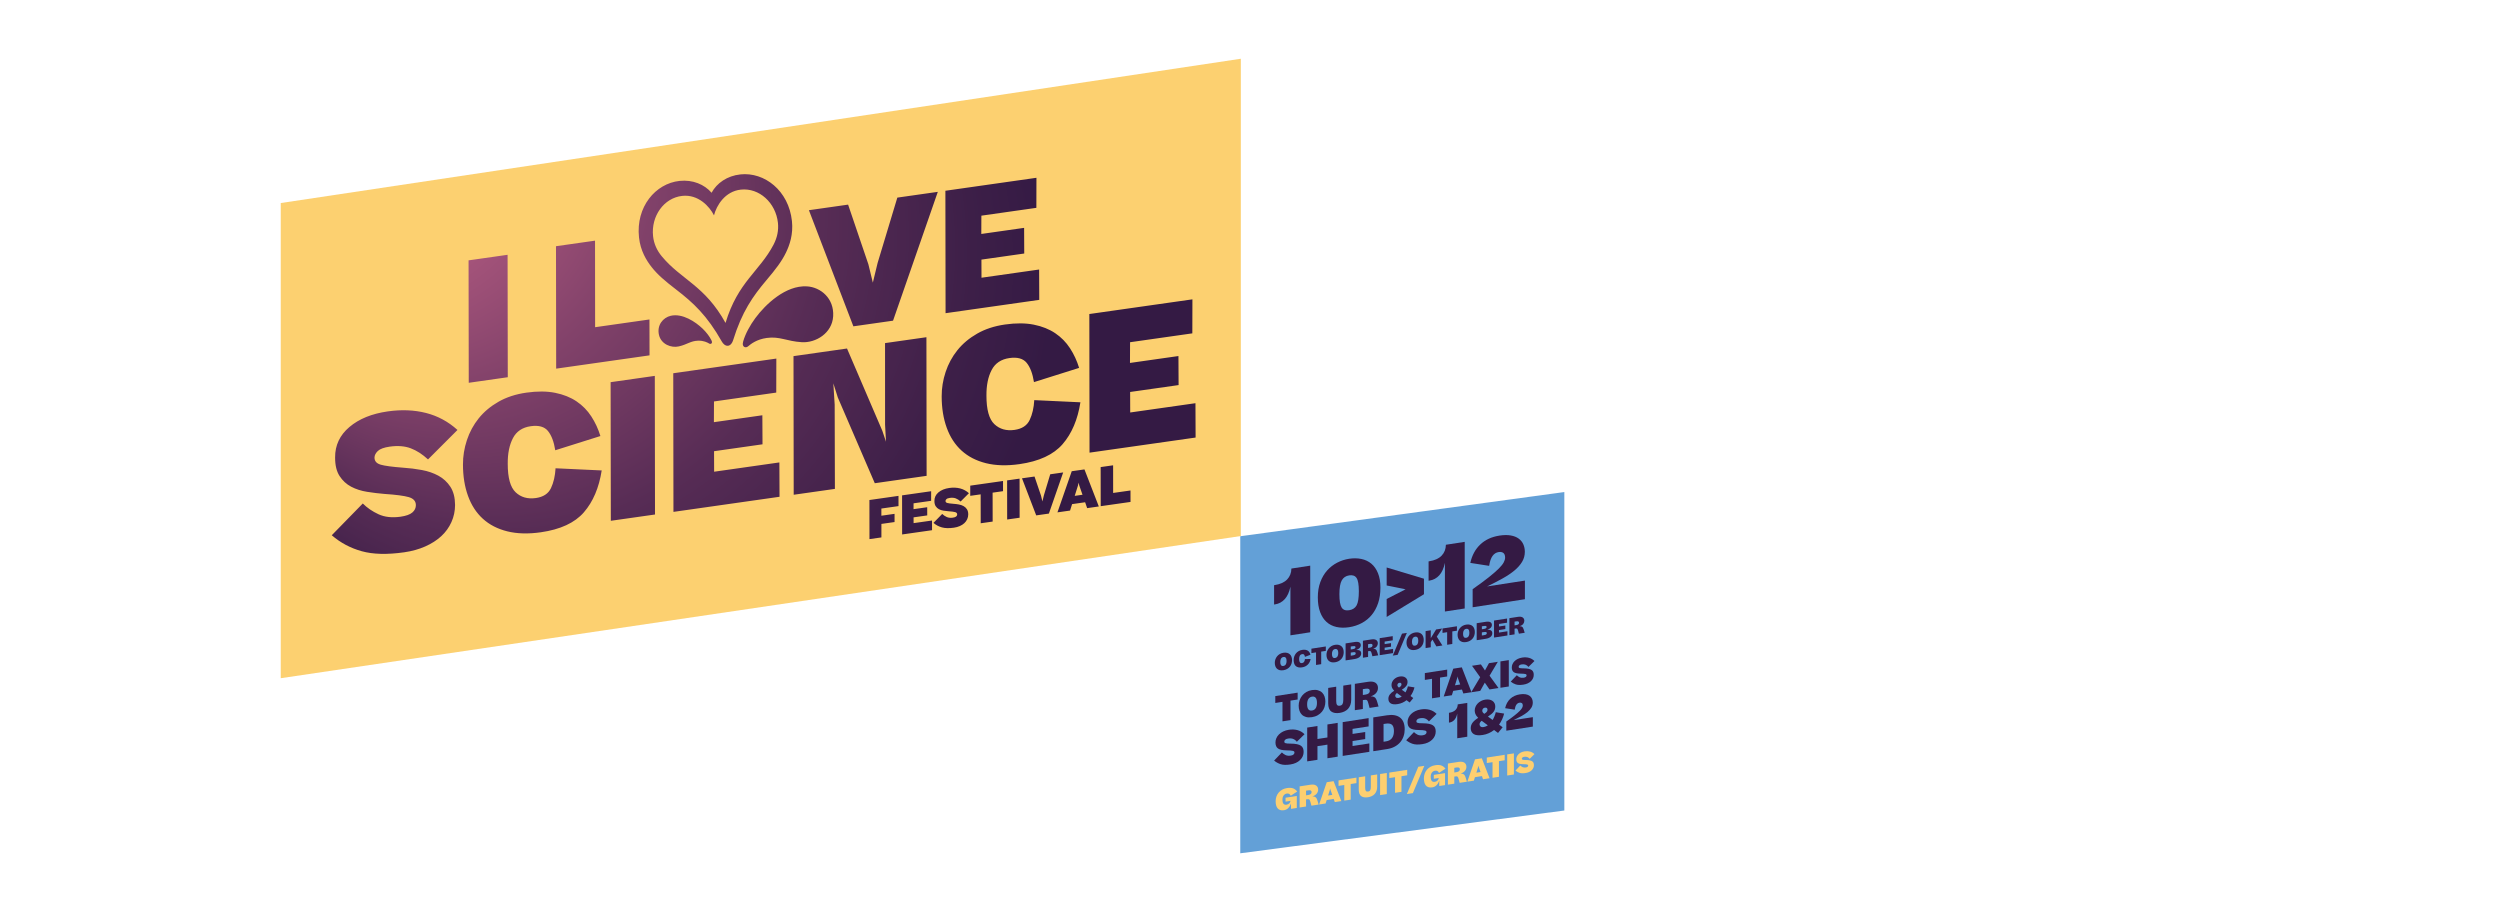 <?xml version="1.0" encoding="UTF-8"?>
<svg id="Calque_1" data-name="Calque 1" xmlns="http://www.w3.org/2000/svg" width="1920" height="700.44" xmlns:xlink="http://www.w3.org/1999/xlink" viewBox="0 0 1920 700.44">
  <defs>
    <radialGradient id="Dégradé_sans_nom_2" data-name="Dégradé sans nom 2" cx="561.9" cy="432.6" fx="-18.85" fy="94.99" r="708.12" gradientTransform="translate(199.62 -17.86) scale(.69)" gradientUnits="userSpaceOnUse">
      <stop offset=".03" stop-color="#ee7a9e"/>
      <stop offset=".17" stop-color="#bd6086"/>
      <stop offset=".35" stop-color="#82426a"/>
      <stop offset=".5" stop-color="#572c55"/>
      <stop offset=".63" stop-color="#3d1f48"/>
      <stop offset=".7" stop-color="#341a44"/>
    </radialGradient>
  </defs>
  <polygon points="1201.41 377.89 952.52 411.83 952.52 655.33 1201.41 622.47 1201.41 377.89" style="fill: #63a0d7;"/>
  <polygon points="215.61 155.93 215.61 520.86 952.96 411.67 952.96 45.11 215.61 155.93" style="fill: #fcd070;"/>
  <path d="M726.87,383.32c-.47.45-.71.92-.72,1.42,0,.77.44,1.28,1.33,1.54.89.26,2.53.48,4.91.66,1.33.08,2.67.25,4.01.5,1.34.25,2.54.66,3.6,1.24,1.06.58,1.92,1.37,2.59,2.39.67,1.02,1.01,2.33,1.02,3.95,0,1.32-.27,2.55-.79,3.71-.52,1.16-1.26,2.17-2.2,3.05-.95.88-2.1,1.62-3.47,2.22-1.37.61-2.89,1.03-4.56,1.27-3.69.53-6.76.45-9.2-.23-2.45-.68-4.61-1.83-6.49-3.46l6.72-6.88c.93.94,2.06,1.72,3.4,2.33,1.34.62,2.94.8,4.79.53,1.18-.17,2.03-.47,2.55-.92.51-.44.77-.98.76-1.61-.01-.85-.53-1.42-1.54-1.71-1.02-.29-2.77-.52-5.27-.69-1.22-.1-2.47-.25-3.75-.45-1.28-.2-2.43-.57-3.45-1.11-1.02-.54-1.86-1.31-2.51-2.32-.65-1-.97-2.34-.97-4.02-.02-2.63,1.01-4.83,3.1-6.59,2.08-1.76,4.85-2.89,8.29-3.38,2.99-.43,5.76-.31,8.31.34,2.55.65,4.82,1.88,6.81,3.68l-6.38,6.38c-1.2-1.12-2.45-1.92-3.74-2.41-1.29-.49-2.81-.61-4.56-.36-1.24.18-2.09.49-2.56.94ZM770.31,369.4l-25.16,3.58v7.82s8-1.14,8-1.14l.04,22.21,9.17-1.3-.04-22.21,8-1.14v-7.82ZM701.64,401.77l-.02-4.44,10.5-1.49-.03-6.29-10.5,1.49.02-4.49,13.49-1.92.02-7.37-22.33,3.18.04,30.03,22.98-3.27-.03-7.44-14.13,2.01ZM690.04,380.83l-22.33,3.18.04,30.03,9.17-1.3v-10.37s10.1-1.44,10.1-1.44v-6.3s-10.13,1.44-10.13,1.44v-5.51s13.16-1.87,13.16-1.87v-7.86ZM832.86,360.5l11.03,28.46-8.96,1.28-1.55-4.51-10.01,1.43-1.56,4.95-9.69,1.38,10.98-31.6,9.77-1.39ZM831.36,379.96l-2.51-7.21-.5-2.07-.47,2.21-2.49,7.93,5.98-.85ZM773.46,368.95l.04,30.03,9.57-1.36-.04-30.03-9.57,1.36ZM868.22,376.69l-13.33,1.9-.02-21.23-9.57,1.36.04,30.03,22.9-3.26-.02-8.8ZM806.58,364.24l-4.84,16.04-1.17,4.82-1.09-4.49-4.97-14.64-9.61,1.37,10.91,28.48,9.73-1.39,10.98-31.6-9.93,1.41ZM836.76,347.63l-.15-106.46,79.17-11.27-.07,26.12-47.82,6.81-.07,15.91,37.22-5.3.12,22.3-37.22,5.3.06,15.75,50.11-7.13.11,26.38-81.46,11.6ZM816.1,341.09c-7.02,8.1-18.08,13.22-33.16,15.37-9.64,1.37-18.2,1.13-25.67-.72-7.47-1.85-13.72-5.07-18.76-9.65-5.04-4.58-8.84-10.43-11.42-17.56-2.58-7.12-3.87-15.15-3.88-24.1-.03-6.32.98-12.56,3.02-18.74,2.04-6.17,5.06-11.76,9.07-16.75,4.01-4.99,9.07-9.24,15.2-12.74,6.12-3.5,13.24-5.82,21.35-6.98,8.4-1.2,15.78-1.15,22.15.13,6.37,1.28,11.84,3.47,16.42,6.56,4.58,3.09,8.37,6.95,11.37,11.58,3,4.63,5.32,9.65,6.97,15.05l-34.67,10.92c-1.04-6.56-2.91-11.5-5.62-14.81-2.71-3.31-7.12-4.53-13.23-3.66-6.4.91-10.95,3.97-13.66,9.17-2.72,5.2-4.05,11.73-3.99,19.6-.02,10.8,2,18.12,6.06,21.97,4.06,3.85,9.23,5.32,15.53,4.43,5.73-.82,9.6-3.36,11.62-7.63,2.02-4.27,3.19-9.35,3.52-15.23l35.44,1.66c-2.09,13.33-6.65,24.04-13.67,32.14M641.03,310.88l.17,64.59-31.64,4.5-.15-106.46,41.09-5.85,27.14,63.23,2.8,8.35-.71-13.17-.02-62.57,31.78-4.52.15,106.46-39.8,5.67-28.39-65.83-3.45-10.89,1.04,16.48ZM517.21,393.12l-.15-106.46,79.17-11.27-.07,26.12-47.82,6.81-.07,15.91,37.22-5.3.12,22.3-37.22,5.3.06,15.75,50.11-7.13.12,26.38-81.46,11.6ZM469.11,399.97l-.15-106.46,33.93-4.83.15,106.46-33.93,4.83ZM448.45,393.43c-7.02,8.1-18.08,13.22-33.16,15.37-9.64,1.37-18.2,1.13-25.67-.72-7.47-1.85-13.72-5.07-18.76-9.65-5.04-4.58-8.84-10.43-11.42-17.56-2.58-7.12-3.87-15.15-3.88-24.1-.03-6.32.98-12.56,3.02-18.74,2.04-6.17,5.06-11.76,9.07-16.75,4.01-4.99,9.07-9.24,15.2-12.74,6.12-3.5,13.24-5.82,21.35-6.98,8.4-1.2,15.78-1.15,22.15.13,6.37,1.28,11.84,3.47,16.42,6.56,4.58,3.09,8.37,6.95,11.37,11.58,3,4.63,5.32,9.65,6.97,15.05l-34.67,10.92c-1.03-6.56-2.91-11.5-5.62-14.81-2.71-3.31-7.12-4.53-13.23-3.66-6.4.91-10.95,3.97-13.66,9.17-2.72,5.2-4.05,11.73-3.99,19.6-.02,10.8,2,18.12,6.06,21.97,4.06,3.85,9.23,5.32,15.53,4.43,5.73-.82,9.6-3.36,11.62-7.63,2.02-4.27,3.19-9.35,3.52-15.23l35.44,1.66c-2.09,13.33-6.65,24.04-13.67,32.14M292.34,356.87c3.15.91,8.96,1.69,17.42,2.33,4.72.3,9.45.89,14.2,1.77,4.75.88,9,2.34,12.75,4.38,3.75,2.04,6.8,4.87,9.17,8.47,2.36,3.6,3.57,8.27,3.61,14-.02,4.67-.95,9.06-2.8,13.16-1.85,4.11-4.45,7.71-7.81,10.81-3.35,3.1-7.46,5.73-12.31,7.88-4.86,2.15-10.24,3.65-16.16,4.49-13.08,1.86-23.95,1.59-32.62-.83-8.67-2.41-16.34-6.5-23-12.26l23.83-24.4c3.3,3.32,7.32,6.08,12.06,8.27,4.74,2.19,10.41,2.82,16.99,1.88,4.2-.6,7.21-1.68,9.03-3.25,1.82-1.57,2.72-3.47,2.69-5.71-.04-3.01-1.86-5.03-5.47-6.08-3.61-1.04-9.83-1.86-18.68-2.45-4.34-.35-8.77-.89-13.3-1.61-4.53-.72-8.62-2.03-12.25-3.94-3.63-1.91-6.61-4.65-8.91-8.21-2.31-3.56-3.45-8.31-3.42-14.25-.07-9.33,3.59-17.11,10.98-23.37,7.38-6.25,17.18-10.25,29.4-11.99,10.59-1.51,20.41-1.11,29.46,1.2,9.04,2.31,17.09,6.66,24.14,13.05l-22.63,22.62c-4.27-3.96-8.69-6.81-13.27-8.54-4.58-1.73-9.97-2.15-16.18-1.27-4.39.63-7.42,1.74-9.09,3.34-1.67,1.6-2.53,3.28-2.57,5.03,0,2.72,1.57,4.54,4.72,5.45M568.59,133.94c18.45-1.97,37.11,12.37,39.62,35.82,1.1,10.28-1.8,18.47-4.62,24.3-3.22,6.63-7.73,12.57-14.93,21.07-10.43,12.35-18.84,24.2-25.7,46.38-.55,1.77-1.89,3.82-3.87,4.04-2,.21-3.76-1.51-4.66-3.12-11.41-20.23-22.13-30.03-34.95-39.9-8.85-6.79-14.52-11.64-19.06-17.44-3.99-5.1-8.57-12.49-9.67-22.77-2.52-23.45,12.68-41.41,31.13-43.38,10.18-1.09,19.13,2.72,24.6,9.1,3.99-7.39,11.92-13,22.11-14.09M594.13,187.8c2.71-5.22,3.95-10.8,3.33-16.64-1.66-15.48-14.41-27.04-28.48-25.53-12.22,1.31-18.74,12.25-20.63,19.77-3.45-6.95-12.15-16.26-24.36-14.96-14.07,1.51-24.09,15.5-22.43,30.98.63,5.84,3.01,11.03,6.8,15.56,14.88,17.9,32.94,22.23,48.85,51.04,9.43-31.52,26.16-39.57,36.92-60.21M619.69,219.93c-16.26-.96-31.79,13.77-39.65,24.45-4,5.44-7.55,11.87-9.24,17.71-.73,2.5-.21,3.6.61,4.21.82.61,2.08.58,3.12-.31,2.18-1.85,6.55-5.34,14.32-6.44,9.94-1.4,15.35,2.57,27,3.26,10.59.63,23.25-6.83,24.03-19.96.8-13.56-9.42-22.29-20.18-22.93M515.13,242.52c-5.93,1.38-10.78,7.21-9.04,14.69,1.69,7.24,9.45,10.18,15.29,8.82,6.42-1.49,9.05-4.22,14.71-4.39,4.43-.13,7.2,1.4,8.59,2.22.67.4,1.37.29,1.77-.13.39-.42.58-1.08-.07-2.4-1.5-3.09-4.09-6.33-6.83-8.98-5.4-5.19-15.45-11.92-24.42-9.83M456.98,184.82l.07,66.47,41.73-5.94.06,27.56-71.7,10.21-.14-94.03,29.97-4.27ZM720.24,147.34l-34.38,98.94-30.47,4.34-34.15-89.19,30.1-4.28,15.58,45.84,3.43,14.07,3.65-15.08,15.15-50.21,31.11-4.43ZM795.93,159.62l-42.23,6.01-.06,14.05,32.88-4.68.1,19.7-32.88,4.68.05,13.91,44.26-6.3.1,23.3-71.95,10.24-.14-94.03,69.93-9.96-.06,23.07ZM389.97,289.71l-.14-94.03-29.97,4.27.14,94.03,29.97-4.27Z" style="fill: url(#Dégradé_sans_nom_2);"/>
  <g>
    <g>
      <path d="M1006.25,434.43v51.16l-15.21,2.34v-37.36c-.87,4.15-2.32,7.34-4.35,9.57-2.03,2.23-4.51,3.57-7.44,4.02l-.75.12v-14.86l.34-.05c4.29-.66,7.51-2.1,9.66-4.33,2.14-2.22,3.24-5.02,3.29-8.39l14.45-2.23Z" style="fill: #341a44;"/>
      <path d="M1060.17,451.36c0,4.34-.58,8.27-1.75,11.76-1.16,3.5-2.8,6.53-4.9,9.1s-4.63,4.65-7.6,6.25c-2.97,1.6-6.23,2.68-9.8,3.23s-6.76.48-9.73-.18c-2.97-.67-5.5-1.95-7.6-3.84-2.1-1.89-3.75-4.42-4.93-7.58-1.19-3.16-1.78-6.93-1.78-11.32s.64-8.25,1.92-11.72c1.28-3.47,3.01-6.43,5.21-8.9,2.19-2.47,4.75-4.46,7.67-5.99,2.92-1.52,6.01-2.54,9.25-3.04s6.47-.46,9.42.16c2.94.62,5.49,1.83,7.64,3.63,2.14,1.79,3.85,4.23,5.1,7.31,1.26,3.08,1.88,6.79,1.88,11.13ZM1028.66,456.42c0,4.95.57,8.33,1.71,10.15,1.14,1.81,3.06,2.51,5.75,2.09s4.61-1.67,5.76-3.76c1.14-2.09,1.71-5.68,1.71-10.78s-.58-8.51-1.75-10.24-3.05-2.41-5.65-2c-2.6.4-4.51,1.69-5.72,3.86-1.21,2.17-1.82,5.73-1.82,10.69Z" style="fill: #341a44;"/>
      <path d="M1064.96,435.83l28.64,8.62v11.92l-28.64,17.45v-13.81l14.52-7.42-14.52-2.95v-13.81Z" style="fill: #341a44;"/>
      <path d="M1124.9,416.15v51.16l-15.21,2.34v-37.36c-.87,4.15-2.32,7.34-4.35,9.57-2.03,2.23-4.51,3.57-7.44,4.02l-.75.12v-14.86l.34-.05c4.29-.66,7.51-2.1,9.66-4.33,2.14-2.22,3.24-5.02,3.29-8.39l14.45-2.23Z" style="fill: #341a44;"/>
      <path d="M1151.55,411.34c3.33-.51,6.23-.55,8.7-.11,2.47.44,4.5,1.24,6.1,2.42,1.6,1.18,2.79,2.64,3.56,4.39.78,1.75,1.16,3.68,1.16,5.78,0,2.76-.7,5.31-2.09,7.65-1.4,2.34-3.35,4.56-5.86,6.65-2.51,2.1-5.56,4.14-9.15,6.14-3.59,2-7.55,4.04-11.89,6.11l29.05-4.48v14.3l-40.14,6.18v-13.88c5.02-3.53,9.16-6.58,12.4-9.16,3.24-2.58,5.79-4.79,7.64-6.64,1.85-1.85,3.13-3.45,3.84-4.8.71-1.35,1.06-2.56,1.06-3.63,0-1.68-.44-2.87-1.33-3.58-.89-.7-2.11-.93-3.66-.7-1.92.3-3.48,1.3-4.7,3-1.21,1.7-2.06,4.23-2.57,7.58l-14.46-2.26c1.28-5.8,3.83-10.52,7.64-14.14s8.71-5.9,14.69-6.82Z" style="fill: #341a44;"/>
    </g>
    <g>
      <path d="M985.58,514.74c-1.11.17-2.07.14-2.89-.09-.82-.23-1.5-.61-2.04-1.13-.54-.52-.94-1.17-1.21-1.94-.27-.78-.4-1.62-.4-2.52s.15-1.79.45-2.65c.3-.86.73-1.64,1.29-2.34.56-.7,1.25-1.29,2.07-1.78.82-.48,1.76-.81,2.81-.97,1.11-.17,2.08-.14,2.91.09.83.23,1.52.6,2.07,1.12s.96,1.17,1.23,1.95c.27.78.41,1.63.41,2.55s-.14,1.81-.42,2.67c-.28.86-.7,1.63-1.26,2.32-.56.69-1.26,1.27-2.1,1.75-.84.48-1.81.81-2.92.98ZM985.63,511.45c.81-.12,1.42-.51,1.84-1.14.42-.64.63-1.52.63-2.65s-.21-2-.63-2.51c-.42-.5-1.01-.69-1.78-.57s-1.38.5-1.81,1.15c-.43.64-.64,1.54-.64,2.68s.2,1.92.59,2.45c.4.52,1,.72,1.8.6Z" style="fill: #341a44;"/>
      <path d="M1006.41,502.86l-4.23,1.6c-.09-.77-.31-1.34-.65-1.71s-.83-.5-1.47-.4c-.76.12-1.34.5-1.74,1.14s-.6,1.53-.6,2.68.18,1.93.55,2.45c.37.53.93.73,1.69.62.71-.11,1.24-.43,1.59-.96.35-.53.57-1.23.65-2.1l4.34-.08c-.13.82-.37,1.59-.72,2.31-.35.72-.8,1.36-1.35,1.92-.55.56-1.2,1.03-1.94,1.41-.75.38-1.58.65-2.5.79-1.21.19-2.23.17-3.07-.06-.83-.23-1.5-.61-2.01-1.13-.51-.52-.87-1.18-1.09-1.96s-.33-1.63-.33-2.53.15-1.79.44-2.65c.29-.86.71-1.64,1.27-2.34.55-.7,1.25-1.29,2.08-1.78.83-.49,1.79-.81,2.86-.98.92-.14,1.74-.15,2.45-.03.71.12,1.32.35,1.83.69s.92.77,1.25,1.31c.33.53.56,1.13.72,1.8Z" style="fill: #341a44;"/>
      <path d="M1007.16,501.58v-3.4l11.07-1.7v3.4l-3.55.55v9.66l-3.97.61v-9.66l-3.55.55Z" style="fill: #341a44;"/>
      <path d="M1025.27,508.63c-1.11.17-2.07.14-2.89-.09-.82-.23-1.5-.61-2.04-1.13-.54-.52-.94-1.17-1.21-1.94-.27-.78-.4-1.62-.4-2.52s.15-1.79.45-2.65c.3-.86.73-1.64,1.29-2.34.56-.7,1.25-1.29,2.07-1.78.82-.48,1.76-.81,2.81-.97,1.11-.17,2.08-.14,2.91.09.83.23,1.52.6,2.07,1.12s.96,1.17,1.23,1.95c.27.78.41,1.63.41,2.55s-.14,1.81-.42,2.67c-.28.86-.7,1.63-1.26,2.32-.56.69-1.26,1.27-2.1,1.75-.84.48-1.81.81-2.92.98ZM1025.32,505.33c.81-.12,1.42-.51,1.84-1.14.42-.64.63-1.52.63-2.65s-.21-2-.63-2.51c-.42-.5-1.01-.69-1.78-.57s-1.38.5-1.81,1.15c-.43.64-.64,1.54-.64,2.68s.2,1.92.59,2.45c.4.52,1,.72,1.8.6Z" style="fill: #341a44;"/>
      <path d="M1033.42,507.2v-13.06l6.94-1.07c1.62-.25,2.82-.15,3.58.3s1.15,1.15,1.15,2.1c0,.88-.33,1.64-1,2.28-.66.64-1.52,1.12-2.55,1.45.56-.04,1.07-.02,1.55.05.47.07.88.21,1.22.41.34.2.61.48.8.83.19.35.29.79.29,1.31,0,1.16-.45,2.11-1.35,2.85-.9.74-2.16,1.23-3.78,1.48l-6.87,1.06ZM1038.78,496.32l-1.4.22v2.27l1.4-.22c.8-.12,1.38-.31,1.73-.57.35-.26.52-.57.52-.94,0-.44-.17-.71-.5-.81s-.92-.08-1.76.05ZM1038.84,500.96l-1.45.22v2.4l1.61-.25c.85-.13,1.43-.33,1.73-.6s.45-.6.45-1.01c0-.43-.19-.7-.57-.8-.38-.1-.97-.09-1.78.03Z" style="fill: #341a44;"/>
      <path d="M1051.16,500.08l-.47.07v4.38l-3.97.61v-13.06l6.59-1.02c1.6-.25,2.81-.08,3.63.49.82.57,1.23,1.42,1.23,2.55,0,.88-.29,1.69-.86,2.43-.57.74-1.48,1.32-2.73,1.75.36,0,.68.01.97.06.29.05.54.14.76.26.36.19.65.5.88.91s.43.94.62,1.59l.65,2.21-4.46.69-.58-2.18c-.12-.46-.23-.82-.35-1.08-.12-.26-.25-.45-.41-.57-.16-.12-.36-.18-.59-.19-.24,0-.55.02-.92.08ZM1052.03,494.53l-1.35.21v2.88l1.36-.21c.68-.1,1.19-.31,1.55-.61s.53-.69.53-1.15-.17-.81-.5-1-.87-.22-1.6-.11Z" style="fill: #341a44;"/>
      <path d="M1059.6,503.16v-13.06l10.02-1.54v3.2l-6.21.96v1.95l4.89-.75v2.74l-4.89.75v1.93l6.49-1v3.24l-10.3,1.59Z" style="fill: #341a44;"/>
      <path d="M1073.38,502.93l-3.72.57,7.08-16.86,3.72-.57-7.08,16.86Z" style="fill: #341a44;"/>
      <path d="M1086.72,499.16c-1.11.17-2.07.14-2.89-.09-.82-.23-1.5-.61-2.04-1.13-.54-.52-.94-1.17-1.21-1.94-.27-.78-.4-1.62-.4-2.52s.15-1.79.45-2.65c.3-.86.73-1.64,1.29-2.34.56-.7,1.25-1.29,2.07-1.78.82-.48,1.76-.81,2.81-.97,1.11-.17,2.08-.14,2.91.09.83.23,1.52.6,2.07,1.12s.96,1.17,1.23,1.95c.27.78.41,1.63.41,2.55s-.14,1.81-.42,2.67c-.28.86-.7,1.63-1.26,2.32-.56.69-1.26,1.27-2.1,1.75-.84.48-1.81.81-2.92.98ZM1086.77,495.86c.81-.12,1.42-.51,1.84-1.14.42-.64.63-1.52.63-2.65s-.21-2-.63-2.51c-.42-.5-1.01-.69-1.78-.57s-1.38.5-1.81,1.15c-.43.64-.64,1.54-.64,2.68s.2,1.92.59,2.45c.4.52,1,.72,1.8.6Z" style="fill: #341a44;"/>
      <path d="M1094.86,497.73v-13.06l3.97-.61v6.06l4.11-6.7,4.6-.71-4.07,6.24,4.28,6.78-4.61.71-3.02-5.26-1.28,2v3.92l-3.97.61Z" style="fill: #341a44;"/>
      <path d="M1107.85,486.07v-3.4l11.07-1.7v3.4l-3.55.55v9.66l-3.97.61v-9.66l-3.55.55Z" style="fill: #341a44;"/>
      <path d="M1125.96,493.12c-1.11.17-2.07.14-2.89-.09-.82-.23-1.5-.61-2.04-1.13-.54-.52-.94-1.17-1.21-1.94-.27-.78-.4-1.62-.4-2.52s.15-1.79.45-2.65c.3-.86.73-1.64,1.29-2.34.56-.7,1.25-1.29,2.07-1.78.82-.48,1.76-.81,2.81-.97,1.11-.17,2.08-.14,2.91.09.83.23,1.52.6,2.07,1.12s.96,1.17,1.23,1.95c.27.78.41,1.63.41,2.55s-.14,1.81-.42,2.67c-.28.86-.7,1.63-1.26,2.32-.56.69-1.26,1.27-2.1,1.75-.84.48-1.81.81-2.92.98ZM1126.01,489.82c.81-.12,1.42-.51,1.84-1.14.42-.64.63-1.52.63-2.65s-.21-2-.63-2.51c-.42-.5-1.01-.69-1.78-.57s-1.38.5-1.81,1.15c-.43.64-.64,1.54-.64,2.68s.2,1.92.59,2.45c.4.52,1,.72,1.8.6Z" style="fill: #341a44;"/>
      <path d="M1134.1,491.68v-13.06l6.94-1.07c1.62-.25,2.82-.15,3.58.3s1.15,1.15,1.15,2.1c0,.88-.33,1.64-1,2.28-.66.64-1.52,1.12-2.55,1.45.56-.04,1.07-.02,1.55.05.47.07.88.21,1.22.41.34.2.61.48.8.83.19.35.29.79.29,1.31,0,1.16-.45,2.11-1.35,2.85-.9.74-2.16,1.23-3.78,1.48l-6.87,1.06ZM1139.47,480.8l-1.4.22v2.27l1.4-.22c.8-.12,1.38-.31,1.73-.57.35-.26.52-.57.52-.94,0-.44-.17-.71-.5-.81s-.92-.08-1.76.05ZM1139.52,485.45l-1.45.22v2.4l1.61-.25c.85-.13,1.43-.33,1.73-.6s.45-.6.45-1.01c0-.43-.19-.7-.57-.8-.38-.1-.97-.09-1.78.03Z" style="fill: #341a44;"/>
      <path d="M1147.41,489.63v-13.06l10.02-1.54v3.2l-6.21.96v1.95l4.89-.75v2.74l-4.89.75v1.93l6.49-1v3.24l-10.3,1.59Z" style="fill: #341a44;"/>
      <path d="M1163.66,482.75l-.47.07v4.38l-3.97.61v-13.06l6.59-1.02c1.6-.25,2.81-.08,3.63.49.82.57,1.23,1.42,1.23,2.55,0,.88-.29,1.69-.86,2.43-.57.74-1.48,1.32-2.73,1.75.36,0,.68.01.97.06.29.05.54.14.76.26.36.19.65.5.88.91s.43.94.62,1.59l.65,2.21-4.46.69-.58-2.18c-.12-.46-.23-.82-.35-1.08-.12-.26-.25-.45-.41-.57-.16-.12-.36-.18-.59-.19-.24,0-.55.02-.92.08ZM1164.54,477.19l-1.35.21v2.88l1.36-.21c.68-.1,1.19-.31,1.55-.61s.53-.69.53-1.15-.17-.81-.5-1-.87-.22-1.6-.11Z" style="fill: #341a44;"/>
    </g>
    <g>
      <path d="M984.9,614.16c0,1.35.26,2.37.77,3.06.51.69,1.32.95,2.42.78.8-.12,1.46-.43,1.98-.93s.88-1.17,1.09-2.01l-3.86.6v-3.02l8.64-1.33v9.2l-4.45.69v-4.13c-.42,1.32-1.09,2.47-2.01,3.43-.92.96-2.04,1.55-3.36,1.75-1.22.19-2.24.13-3.07-.18-.83-.31-1.49-.79-1.99-1.44s-.84-1.44-1.05-2.36c-.21-.92-.32-1.9-.32-2.94,0-1.24.2-2.43.59-3.57.39-1.13.96-2.15,1.71-3.04.74-.89,1.66-1.64,2.75-2.26s2.31-1.02,3.67-1.23c2-.31,3.6-.22,4.8.27,1.2.49,2.22,1.29,3.06,2.4l-5.02,3.24c-.2-.61-.56-1.07-1.07-1.39-.51-.32-1.16-.42-1.94-.3-.96.15-1.75.62-2.38,1.41-.63.79-.94,1.89-.94,3.3Z" style="fill: #fdcf70;"/>
      <path d="M1003.64,613.87l-.59.09v5.44l-4.93.76v-16.22l8.19-1.26c1.98-.31,3.48-.1,4.5.61,1.02.71,1.53,1.77,1.53,3.17,0,1.1-.36,2.1-1.06,3.02-.71.92-1.84,1.64-3.39,2.18.45,0,.85.02,1.2.08.35.06.67.17.94.32.45.24.81.62,1.1,1.13.28.51.54,1.17.77,1.98l.8,2.74-5.54.85-.72-2.71c-.14-.57-.29-1.02-.43-1.34-.14-.32-.31-.56-.51-.71-.19-.15-.44-.22-.74-.23-.3,0-.68.03-1.14.1ZM1004.72,606.97l-1.67.26v3.58l1.69-.26c.84-.13,1.48-.38,1.92-.76.44-.38.66-.86.66-1.43s-.21-1-.62-1.24c-.41-.23-1.07-.28-1.99-.14Z" style="fill: #fdcf70;"/>
      <path d="M1013.06,617.86l5.88-17.12,5.25-.81,5.95,15.3-5.02.77-.85-2.42-5.38.83-.82,2.68-5.02.77ZM1021.31,606.68l-1.33,4.29,3.21-.5-1.37-3.88-.26-1.11-.26,1.2Z" style="fill: #fdcf70;"/>
      <path d="M1028,603.56v-4.22l13.74-2.12v4.22l-4.41.68v12l-4.93.76v-12l-4.41.68Z" style="fill: #fdcf70;"/>
      <path d="M1052.79,595.52l4.89-.75v9.44c0,1.2-.17,2.27-.52,3.2-.35.94-.83,1.73-1.44,2.4s-1.36,1.21-2.24,1.62c-.88.42-1.84.7-2.88.86-2.23.34-3.97.06-5.21-.86-1.24-.92-1.87-2.6-1.87-5.04v-9.44l4.93-.76v8.82c0,1.13.17,1.92.51,2.38s.92.62,1.73.5,1.35-.47,1.65-1.04c.3-.57.45-1.41.45-2.5v-8.82Z" style="fill: #fdcf70;"/>
      <path d="M1059.91,610.64v-16.22l5.15-.79v16.22l-5.15.79Z" style="fill: #fdcf70;"/>
      <path d="M1066.99,597.56v-4.22l13.74-2.12v4.22l-4.41.68v12l-4.93.76v-12l-4.41.68Z" style="fill: #fdcf70;"/>
      <path d="M1085.1,609.11l-4.63.71,8.79-20.95,4.62-.71-8.79,20.95Z" style="fill: #fdcf70;"/>
      <path d="M1098.76,596.61c0,1.35.26,2.37.77,3.06.51.69,1.32.95,2.42.78.8-.12,1.46-.43,1.98-.93s.88-1.17,1.09-2.01l-3.86.6v-3.02l8.64-1.33v9.2l-4.45.69v-4.13c-.42,1.32-1.09,2.47-2.01,3.43-.92.96-2.04,1.55-3.36,1.75-1.22.19-2.24.13-3.07-.18-.83-.31-1.49-.79-1.99-1.44s-.84-1.44-1.05-2.36c-.21-.92-.32-1.9-.32-2.94,0-1.24.2-2.43.59-3.57.39-1.13.96-2.15,1.71-3.04.74-.89,1.66-1.64,2.75-2.26s2.31-1.02,3.67-1.23c2-.31,3.6-.22,4.8.27,1.2.49,2.22,1.29,3.06,2.4l-5.02,3.24c-.2-.61-.56-1.07-1.07-1.39-.51-.32-1.16-.42-1.94-.3-.96.15-1.75.62-2.38,1.41-.63.79-.94,1.89-.94,3.3Z" style="fill: #fdcf70;"/>
      <path d="M1117.5,596.33l-.59.09v5.44l-4.93.76v-16.22l8.19-1.26c1.98-.31,3.48-.1,4.5.61,1.02.71,1.53,1.77,1.53,3.17,0,1.1-.36,2.1-1.06,3.02-.71.92-1.84,1.64-3.39,2.18.45,0,.85.02,1.2.08.35.06.67.17.94.32.45.24.81.62,1.1,1.13.28.51.54,1.17.77,1.98l.8,2.74-5.54.85-.72-2.71c-.14-.57-.29-1.02-.43-1.34-.14-.32-.31-.56-.51-.71-.19-.15-.44-.22-.74-.23-.3,0-.68.03-1.14.1ZM1118.58,589.43l-1.67.26v3.58l1.69-.26c.84-.13,1.48-.38,1.92-.76.44-.38.66-.86.66-1.43s-.21-1-.62-1.24c-.41-.23-1.07-.28-1.99-.14Z" style="fill: #fdcf70;"/>
      <path d="M1126.92,600.32l5.88-17.12,5.25-.81,5.95,15.3-5.02.77-.85-2.42-5.38.83-.82,2.68-5.02.77ZM1135.17,589.14l-1.33,4.29,3.21-.5-1.37-3.88-.26-1.11-.26,1.2Z" style="fill: #fdcf70;"/>
      <path d="M1141.86,586.02v-4.22l13.74-2.12v4.22l-4.41.68v12l-4.93.76v-12l-4.41.68Z" style="fill: #fdcf70;"/>
      <path d="M1157.53,595.6v-16.22l5.15-.79v16.22l-5.15.79Z" style="fill: #fdcf70;"/>
      <path d="M1163.87,591.8l3.73-3.91c.51.53,1.1.95,1.78,1.27.68.32,1.52.4,2.52.24.61-.09,1.05-.28,1.33-.55.27-.27.41-.57.41-.9,0-.19-.05-.36-.15-.49s-.3-.24-.59-.32c-.29-.08-.69-.14-1.19-.18-.51-.04-1.17-.06-1.98-.07-1.87-.04-3.2-.34-4.01-.9-.8-.57-1.2-1.54-1.2-2.91,0-.7.14-1.37.43-2.03.29-.66.71-1.26,1.25-1.8.54-.54,1.22-1.01,2.02-1.4.8-.39,1.72-.66,2.75-.82,1.48-.23,2.85-.17,4.13.17s2.4,1,3.37,1.96l-3.69,3.63c-.45-.61-1.02-1.06-1.7-1.35-.69-.29-1.5-.36-2.44-.21-.67.1-1.14.29-1.43.57-.29.27-.43.57-.43.9,0,.18.04.33.11.45.07.12.22.22.43.3.22.08.53.13.93.17.41.03.93.05,1.59.06,1.19.01,2.18.1,2.99.26.8.17,1.44.41,1.92.74.48.33.81.74,1.01,1.23s.29,1.08.29,1.74c0,1.5-.57,2.8-1.72,3.91s-2.7,1.81-4.67,2.12-3.5.25-4.68-.14c-1.18-.4-2.21-.97-3.09-1.72Z" style="fill: #fdcf70;"/>
    </g>
    <g>
      <path d="M979.43,539.86v-5.27l17.16-2.64v5.27l-5.5.85v14.98l-6.15.95v-14.98l-5.5.85Z" style="fill: #341a44;"/>
      <path d="M1007.52,550.79c-1.72.26-3.21.22-4.49-.14-1.27-.36-2.33-.94-3.16-1.75s-1.46-1.81-1.87-3.01c-.42-1.2-.62-2.51-.62-3.91s.23-2.78.69-4.11c.46-1.34,1.13-2.55,1.99-3.64.87-1.09,1.94-2,3.21-2.76,1.27-.75,2.72-1.25,4.35-1.5,1.72-.26,3.22-.22,4.51.14,1.29.36,2.36.93,3.21,1.74.85.8,1.49,1.81,1.91,3.02.42,1.21.64,2.53.64,3.95s-.22,2.8-.65,4.14c-.43,1.33-1.08,2.53-1.95,3.6-.87,1.07-1.95,1.98-3.25,2.72-1.3.75-2.81,1.25-4.53,1.52ZM1007.6,545.68c1.25-.19,2.2-.78,2.85-1.77.65-.99.98-2.36.98-4.12s-.32-3.11-.98-3.89c-.65-.78-1.57-1.08-2.77-.89s-2.15.78-2.81,1.78c-.66,1-.99,2.38-.99,4.16s.31,2.99.92,3.8c.61.81,1.55,1.12,2.79.93Z" style="fill: #341a44;"/>
      <path d="M1031.63,526.55l6.1-.94v11.79c0,1.5-.22,2.83-.65,4-.43,1.17-1.04,2.17-1.8,3-.77.83-1.7,1.51-2.79,2.02-1.09.52-2.29.88-3.59,1.08-2.78.43-4.95.07-6.51-1.08-1.55-1.15-2.33-3.25-2.33-6.3v-11.79l6.15-.95v11.01c0,1.41.21,2.39.64,2.97.42.57,1.14.78,2.16.62s1.68-.59,2.06-1.3c.38-.71.57-1.76.57-3.13v-11.01Z" style="fill: #341a44;"/>
      <path d="M1047.4,537.57l-.73.11v6.8l-6.15.95v-20.25l10.22-1.57c2.48-.38,4.35-.13,5.63.75,1.27.89,1.91,2.21,1.91,3.96,0,1.37-.44,2.63-1.33,3.77-.89,1.14-2.3,2.05-4.23,2.72.56-.01,1.06.02,1.5.1s.84.21,1.18.4c.56.3,1.02.77,1.37,1.41.35.64.67,1.46.96,2.47l1,3.42-6.91,1.07-.89-3.38c-.18-.71-.36-1.27-.54-1.68-.18-.41-.39-.7-.64-.89-.24-.19-.55-.28-.92-.29-.37,0-.84.03-1.42.12ZM1048.76,528.96l-2.09.32v4.47l2.11-.33c1.05-.16,1.85-.48,2.4-.95.55-.47.83-1.07.83-1.79s-.26-1.25-.77-1.55c-.52-.29-1.34-.35-2.48-.17Z" style="fill: #341a44;"/>
      <path d="M1085.39,536.1l-2.77,3.42-2.39-1.77c-.94.76-1.98,1.39-3.13,1.91-1.15.52-2.37.88-3.67,1.08-2.48.38-4.29.19-5.44-.58-1.15-.77-1.72-1.93-1.72-3.51,0-1.22.38-2.32,1.13-3.31s1.87-1.94,3.35-2.87c-.87-.86-1.43-1.65-1.69-2.35-.26-.7-.39-1.37-.39-2.02,0-.76.15-1.5.46-2.23.31-.73.74-1.39,1.29-1.97.55-.58,1.21-1.08,1.98-1.5.77-.41,1.61-.69,2.54-.83,1.82-.28,3.29-.03,4.39.77s1.65,1.91,1.65,3.35c0,1.22-.34,2.28-1.02,3.19-.68.91-1.8,1.85-3.37,2.84l2.82,2.03c.42-.71.79-1.47,1.11-2.27.33-.8.58-1.59.76-2.38l5.02.81c-.29,1.19-.69,2.35-1.21,3.47-.52,1.12-1.13,2.17-1.83,3.15l2.14,1.56ZM1071.56,534.38c0,.48.19.9.56,1.27.37.37,1.03.48,1.97.34.4-.06.81-.18,1.25-.36.43-.18.83-.4,1.19-.66l-3.69-2.73c-.51.41-.84.78-1.02,1.11s-.26.67-.26,1.02ZM1073.19,526.17c0,.33.08.64.24.92.16.28.49.61.98,1,.9-.6,1.45-1.08,1.64-1.44.19-.36.29-.72.29-1.07s-.12-.66-.37-.93-.64-.36-1.18-.28-.92.3-1.19.66c-.27.36-.41.74-.41,1.14Z" style="fill: #341a44;"/>
      <path d="M1094.28,522.17v-5.27l17.16-2.64v5.27l-5.5.85v14.98l-6.15.95v-14.98l-5.5.85Z" style="fill: #341a44;"/>
      <path d="M1108.76,534.92l7.35-21.38,6.56-1.01,7.43,19.1-6.26.96-1.06-3.03-6.72,1.04-1.03,3.35-6.26.96ZM1119.06,520.96l-1.65,5.36,4.01-.62-1.71-4.84-.32-1.39-.32,1.49Z" style="fill: #341a44;"/>
      <path d="M1129.88,531.66l6.89-11.55-6.26-8.8,6.83-1.05,3.12,4.65,3.06-5.6,6.8-1.05-6.34,10.68,6.86,9.48-6.91,1.07-3.61-5.21-3.5,6.31-6.94,1.07Z" style="fill: #341a44;"/>
      <path d="M1152.33,528.21v-20.25l6.43-.99v20.25l-6.43.99Z" style="fill: #341a44;"/>
      <path d="M1160.25,523.46l4.66-4.88c.63.66,1.37,1.19,2.22,1.58s1.9.5,3.14.31c.76-.12,1.31-.34,1.65-.68.34-.34.52-.71.52-1.12,0-.24-.06-.44-.19-.61-.13-.17-.37-.3-.73-.4-.36-.1-.86-.18-1.49-.23-.63-.05-1.46-.08-2.47-.09-2.33-.05-4-.42-5-1.13-1-.71-1.5-1.92-1.5-3.64,0-.87.18-1.71.54-2.54.36-.82.88-1.57,1.56-2.25.68-.68,1.52-1.26,2.52-1.75,1-.49,2.15-.83,3.43-1.03,1.84-.28,3.56-.21,5.15.22,1.59.43,2.99,1.24,4.2,2.45l-4.61,4.54c-.56-.76-1.27-1.33-2.13-1.68-.86-.36-1.88-.45-3.05-.27-.83.13-1.43.36-1.79.71-.36.34-.54.72-.54,1.12,0,.22.04.41.13.56.09.15.27.28.54.37.27.1.66.17,1.17.21.51.04,1.16.07,1.98.07,1.48.01,2.72.12,3.73.33,1,.21,1.8.51,2.4.92.6.41,1.02.92,1.26,1.54.24.62.37,1.34.37,2.18,0,1.87-.71,3.49-2.14,4.88-1.43,1.38-3.37,2.27-5.83,2.65s-4.37.31-5.84-.18-2.76-1.21-3.86-2.15Z" style="fill: #341a44;"/>
    </g>
    <g>
      <path d="M978.51,584.13l5.98-6.26c.81.85,1.76,1.53,2.85,2.03,1.09.51,2.43.64,4.03.39.97-.15,1.68-.44,2.12-.88.44-.43.66-.91.66-1.44,0-.31-.08-.57-.24-.78-.16-.21-.48-.38-.94-.51-.46-.13-1.1-.23-1.91-.29s-1.87-.1-3.16-.12c-2.99-.06-5.13-.54-6.41-1.45-1.29-.91-1.93-2.46-1.93-4.66,0-1.11.23-2.2.69-3.26.46-1.06,1.13-2.02,2-2.89.87-.87,1.95-1.62,3.23-2.24,1.29-.63,2.75-1.06,4.4-1.32,2.36-.36,4.57-.27,6.6.28s3.84,1.6,5.39,3.14l-5.91,5.82c-.72-.98-1.63-1.7-2.73-2.16-1.1-.46-2.4-.57-3.91-.34-1.07.16-1.83.47-2.29.91-.46.44-.7.92-.7,1.44,0,.28.06.52.17.72.12.2.35.36.7.48.35.12.85.21,1.49.27s1.49.08,2.54.09c1.9.02,3.49.15,4.78.42,1.29.26,2.31.66,3.08,1.18.76.52,1.3,1.18,1.62,1.97s.47,1.72.47,2.79c0,2.39-.92,4.48-2.75,6.26-1.83,1.78-4.32,2.91-7.47,3.39-3.11.48-5.6.4-7.49-.23-1.89-.63-3.54-1.55-4.95-2.76Z" style="fill: #341a44;"/>
      <path d="M1003.92,584.74v-25.96l7.89-1.22v9.99l7.65-1.18v-9.99l7.89-1.22v25.96l-7.89,1.22v-10.46l-7.65,1.18v10.46l-7.89,1.22Z" style="fill: #341a44;"/>
      <path d="M1031.18,580.54v-25.96l19.92-3.07v6.37l-12.34,1.9v3.88l9.73-1.5v5.44l-9.73,1.5v3.84l12.9-1.99v6.44l-20.48,3.15Z" style="fill: #341a44;"/>
      <path d="M1054.68,576.92v-25.96l10.53-1.62c4.33-.67,7.68-.07,10.05,1.78,2.36,1.85,3.55,4.84,3.55,8.97,0,1.92-.29,3.73-.89,5.43-.59,1.7-1.45,3.22-2.57,4.54-1.12,1.32-2.53,2.44-4.21,3.35s-3.6,1.53-5.75,1.86l-10.71,1.65ZM1064.27,555.77l-1.7.26v13.62l1.95-.3c2.04-.31,3.55-1.15,4.54-2.51.99-1.36,1.48-3.17,1.48-5.42s-.51-3.96-1.53-4.83c-1.02-.87-2.6-1.15-4.73-.82Z" style="fill: #341a44;"/>
      <path d="M1079.95,568.51l5.98-6.26c.81.85,1.76,1.53,2.85,2.03,1.09.51,2.43.64,4.03.39.97-.15,1.68-.44,2.12-.88.44-.43.66-.91.66-1.44,0-.31-.08-.57-.24-.78-.16-.21-.48-.38-.94-.51-.46-.13-1.1-.23-1.91-.29s-1.87-.1-3.16-.12c-2.99-.06-5.13-.54-6.41-1.45-1.29-.91-1.93-2.46-1.93-4.66,0-1.11.23-2.2.69-3.26.46-1.06,1.13-2.02,2-2.89.87-.87,1.95-1.62,3.23-2.24,1.29-.63,2.75-1.06,4.4-1.32,2.36-.36,4.57-.27,6.6.28s3.84,1.6,5.39,3.14l-5.91,5.82c-.72-.98-1.63-1.7-2.73-2.16-1.1-.46-2.4-.57-3.91-.34-1.07.16-1.83.47-2.29.91-.46.44-.7.92-.7,1.44,0,.28.06.52.17.72.12.2.35.36.7.48.35.12.85.21,1.49.27s1.49.08,2.54.09c1.9.02,3.49.15,4.78.42,1.29.26,2.31.66,3.08,1.18.76.52,1.3,1.18,1.62,1.97s.47,1.72.47,2.79c0,2.39-.92,4.48-2.75,6.26-1.83,1.78-4.32,2.91-7.47,3.39s-5.6.4-7.49-.23c-1.89-.63-3.54-1.55-4.95-2.76Z" style="fill: #341a44;"/>
      <path d="M1126.88,539.83v25.96l-7.72,1.19v-18.96c-.44,2.11-1.18,3.73-2.21,4.86-1.03,1.13-2.29,1.81-3.77,2.04l-.38.06v-7.54l.17-.03c2.18-.34,3.81-1.07,4.9-2.2,1.09-1.13,1.65-2.55,1.67-4.26l7.34-1.13Z" style="fill: #341a44;"/>
      <path d="M1154.03,558.52l-3.55,4.39-3.06-2.27c-1.2.97-2.54,1.79-4.01,2.45s-3.04,1.13-4.71,1.38c-3.17.49-5.5.24-6.97-.74-1.47-.98-2.21-2.48-2.21-4.5,0-1.56.48-2.98,1.44-4.24s2.39-2.49,4.29-3.68c-1.11-1.11-1.84-2.11-2.17-3.01s-.5-1.76-.5-2.59c0-.97.2-1.93.59-2.87.39-.94.94-1.78,1.65-2.53.71-.75,1.55-1.39,2.54-1.92.98-.53,2.07-.89,3.25-1.07,2.34-.36,4.22-.03,5.63.98,1.41,1.01,2.12,2.45,2.12,4.3,0,1.56-.43,2.93-1.3,4.09-.87,1.17-2.31,2.38-4.33,3.64l3.62,2.61c.53-.91,1.01-1.88,1.42-2.9.42-1.02.74-2.04.97-3.05l6.43,1.04c-.37,1.53-.89,3.01-1.55,4.45-.66,1.44-1.44,2.79-2.35,4.04l2.75,2ZM1136.3,556.3c0,.62.24,1.16.71,1.63.48.47,1.32.62,2.52.43.51-.08,1.04-.23,1.6-.46.56-.23,1.07-.51,1.53-.84l-4.73-3.5c-.65.53-1.08,1-1.3,1.43-.22.42-.33.86-.33,1.31ZM1138.38,545.77c0,.43.1.82.31,1.18s.63.79,1.25,1.28c1.16-.77,1.86-1.39,2.1-1.85.24-.46.37-.92.37-1.37s-.16-.85-.47-1.19c-.31-.34-.82-.46-1.51-.35s-1.18.38-1.53.84c-.35.46-.52.95-.52,1.47Z" style="fill: #341a44;"/>
      <path d="M1167.27,533.25c1.69-.26,3.16-.28,4.42-.06s2.28.63,3.09,1.23c.81.6,1.41,1.34,1.81,2.23.39.89.59,1.86.59,2.93,0,1.4-.35,2.69-1.06,3.88-.71,1.19-1.7,2.31-2.97,3.37s-2.82,2.1-4.64,3.12c-1.82,1.02-3.83,2.05-6.03,3.1l14.74-2.27v7.25l-20.37,3.14v-7.04c2.55-1.79,4.65-3.34,6.29-4.65,1.65-1.31,2.94-2.43,3.88-3.37.94-.94,1.59-1.75,1.95-2.43.36-.68.54-1.3.54-1.84,0-.85-.23-1.46-.68-1.82-.45-.36-1.07-.48-1.86-.35-.97.15-1.77.66-2.38,1.52-.61.87-1.05,2.15-1.3,3.85l-7.34-1.15c.65-2.95,1.94-5.34,3.88-7.18,1.93-1.84,4.42-2.99,7.46-3.46Z" style="fill: #341a44;"/>
    </g>
  </g>
</svg>